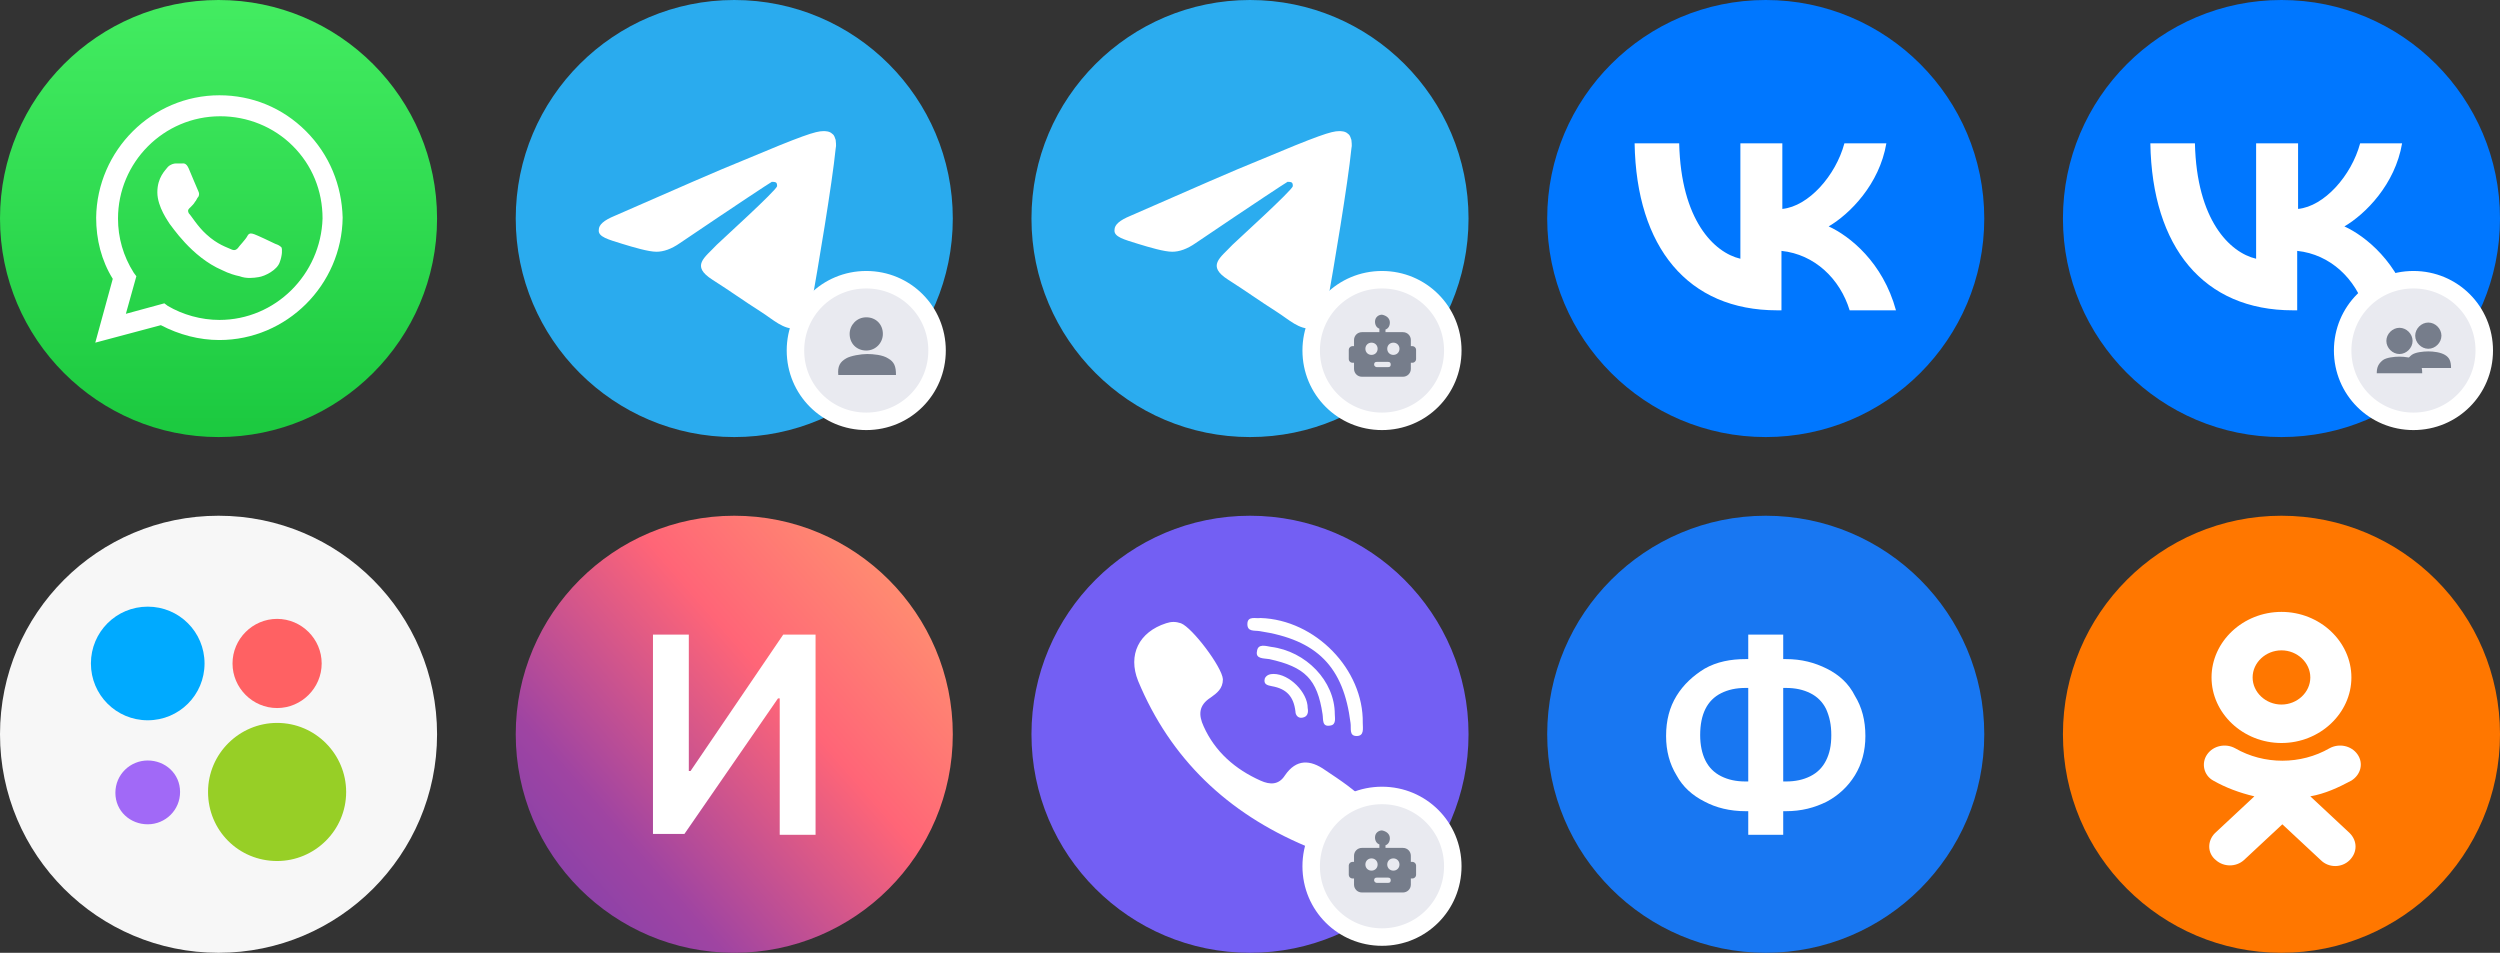 <svg enable-background="new 0 0 286 109" viewBox="0 0 286 109" xmlns="http://www.w3.org/2000/svg" xmlns:xlink="http://www.w3.org/1999/xlink"><rect x="0" y="0" width="286" height="109" fill="#333333" stroke="none"/><linearGradient id="a" gradientTransform="matrix(1 0 0 -1 0 110.646)" gradientUnits="userSpaceOnUse" x1="25" x2="25" y1="110.646" y2="60.646"><stop offset="0" stop-color="#43ec61"/><stop offset="1" stop-color="#1bc93f"/></linearGradient><linearGradient id="b" gradientTransform="matrix(1 0 0 -1 0 110.646)" gradientUnits="userSpaceOnUse" x1="107.408" x2="57.408" y1="47.044" y2="3.473"><stop offset="0" stop-color="#ff976f"/><stop offset=".36" stop-color="#ff6577"/><stop offset=".73" stop-color="#9f44a2"/><stop offset="1" stop-color="#763fb0"/></linearGradient><path d="m25 0c13.8 0 25 11.2 25 25 0 13.8-11.2 25-25 25-13.8 0-25-11.2-25-25 0-13.8 11.2-25 25-25z" fill="url(#a)"/><path d="m35 15c-2.7-2.7-6.2-4.1-9.9-4.1-7.7 0-14 6.3-14.1 14 0 2.5.6 4.9 1.9 7l-2 7.3 7.5-2c2.1 1.1 4.4 1.7 6.7 1.7 7.7 0 14-6.3 14.1-14-.1-3.7-1.5-7.2-4.2-9.9zm-9.9 21.6c-2.1 0-4.2-.6-5.9-1.6l-.4-.3-4.4 1.2 1.2-4.3-.3-.4c-1.2-1.9-1.8-4-1.8-6.2 0-6.4 5.2-11.7 11.7-11.7 3.1 0 6.1 1.2 8.3 3.4s3.4 5.1 3.4 8.3c-.2 6.4-5.4 11.6-11.8 11.6zm6.4-8.7c-.4-.2-2.1-1-2.4-1.1s-.6-.2-.8.2-.9 1.1-1.1 1.4c-.2.2-.4.3-.8.1s-1.5-.5-2.8-1.7c-1-.9-1.7-2.1-2-2.4-.2-.4 0-.5.2-.7s.4-.4.5-.6c.2-.2.2-.4.4-.6.1-.2.1-.4 0-.6s-.8-1.9-1.1-2.6-.6-.6-.8-.6-.4 0-.7 0c-.2 0-.6.1-.9.4-.3.4-1.2 1.2-1.2 2.9s1.3 3.4 1.4 3.6c.2.2 2.5 3.8 6 5.3.8.4 1.5.6 2 .7.8.3 1.6.2 2.2.1.7-.1 2.1-.8 2.4-1.7.3-.8.3-1.5.2-1.7-.2-.2-.4-.3-.7-.4z" fill="#fff"/><path d="m84 50c13.8 0 25-11.2 25-25s-11.2-25-25-25-25 11.2-25 25 11.2 25 25 25z" fill="#2aabee"/><path d="m99.1 32c4.5 0 8.1 3.6 8.1 8.1s-3.6 8.1-8.1 8.1-8.1-3.6-8.1-8.1 3.6-8.1 8.1-8.1z" fill="#e9eaf0" stroke="#fff" stroke-width="2"/><path d="m101 38.2c0 1-.8 1.9-1.9 1.9s-1.9-.8-1.9-1.9c0-1 .8-1.9 1.9-1.9s1.9.8 1.9 1.9z" fill="#767d8b"/><path d="m96.8 41c.5-.3 1.7-.5 2.4-.5s1.8.1 2.4.5c.7.4.9.9.9 1.9h-6.6c-.1-1 .2-1.5.9-1.9z" fill="#767d8b"/><path clip-rule="evenodd" d="m70.3 24.7c7.3-3.2 12.1-5.3 14.6-6.3 6.9-2.9 8.4-3.4 9.3-3.4.2 0 .7 0 1 .3.3.2.3.5.4.7 0 .2.1.6 0 1-.4 4-2 13.5-2.8 18-.4 1.9-1 2.5-1.7 2.6-1.5.1-2.6-1-4-1.9-2.2-1.4-3.4-2.3-5.6-3.7-2.5-1.6-.9-2.5.5-4 .4-.4 6.8-6.2 6.9-6.7 0-.1 0-.3-.1-.4s-.4-.1-.5-.1c-.2.1-3.7 2.4-10.5 7-1 .7-1.9 1-2.7 1-.9 0-2.6-.5-3.9-.9-1.6-.5-2.8-.8-2.7-1.6 0-.6.6-1.1 1.8-1.6z" fill="#fff" fill-rule="evenodd"/><path d="m143 50c13.8 0 25-11.2 25-25s-11.2-25-25-25-25 11.2-25 25 11.2 25 25 25z" fill="#2bacef"/><path clip-rule="evenodd" d="m129.3 24.7c7.3-3.2 12.1-5.3 14.6-6.3 6.9-2.9 8.4-3.4 9.3-3.4.2 0 .7 0 1 .3.3.2.3.5.4.7 0 .2.1.6 0 1-.4 4-2 13.5-2.8 18-.4 1.9-1 2.5-1.7 2.6-1.5.1-2.6-1-4-1.9-2.2-1.4-3.4-2.3-5.6-3.7-2.5-1.6-.9-2.5.5-4 .4-.4 6.8-6.2 6.9-6.7 0-.1 0-.3-.1-.4s-.4-.1-.5-.1c-.2.1-3.7 2.4-10.5 7-1 .7-1.9 1-2.7 1-.9 0-2.6-.5-3.9-.9-1.6-.5-2.8-.8-2.7-1.6-0-.6.6-1.1 1.8-1.6z" fill="#fff" fill-rule="evenodd"/><path d="m158.1 32c4.5 0 8.1 3.6 8.1 8.1s-3.6 8.1-8.1 8.1-8.1-3.6-8.1-8.1 3.6-8.1 8.1-8.1z" fill="#e9eaf0" stroke="#fff" stroke-width="2"/><path clip-rule="evenodd" d="m159 36.9c0 .4-.2.7-.5.8v.3h2c.5 0 .9.4.9.9v.7h.2c.2 0 .4.2.4.4v1.1c0 .2-.2.4-.4.4h-.2v.7c0 .5-.4.9-.9.9h-4.7c-.5 0-.9-.4-.9-.9v-.7h-.2c-.2 0-.4-.2-.4-.4v-1.1c0-.2.2-.4.4-.4h.2v-.7c0-.5.4-.9.9-.9h2v-.4c-.3-.1-.5-.4-.5-.8 0-.5.4-.8.8-.8.5.1.9.4.9.9zm-2.1 3.7c.4 0 .7-.3.7-.7s-.3-.7-.7-.7-.7.3-.7.7.3.7.7.7zm2.5 0c.4 0 .7-.3.7-.7s-.3-.7-.7-.7-.7.3-.7.7.3.7.7.7zm-2.2 1.1c0-.2.1-.3.3-.3h1.3c.2 0 .3.1.3.3s-.1.3-.3.3h-1.3c-.1 0-.3-.1-.3-.3z" fill="#767d8b" fill-rule="evenodd"/><path d="m202 0c13.8 0 25 11.2 25 25 0 13.8-11.2 25-25 25-13.8 0-25-11.2-25-25 0-13.8 11.2-25 25-25z" fill="#07f"/><path d="m203.3 35.5c-10.2 0-16.1-7.2-16.3-19.1h5.1c.2 8.8 4 12.5 7 13.2v-13.2h4.8v7.5c3-.3 6.1-3.8 7.1-7.5h4.8c-.8 4.7-4.2 8.1-6.6 9.5 2.4 1.1 6.2 4.1 7.7 9.6h-5.3c-1.1-3.6-4-6.4-7.8-6.8v6.8z" fill="#fff"/><path d="m261 0c13.8 0 25 11.2 25 25 0 13.8-11.2 25-25 25-13.8 0-25-11.2-25-25 0-13.8 11.2-25 25-25z" fill="#07f"/><path d="m262.3 35.5c-10.2 0-16.1-7.2-16.3-19.1h5.1c.2 8.8 4 12.5 7 13.2v-13.2h4.8v7.5c3-.3 6.1-3.8 7.1-7.5h4.8c-.8 4.7-4.2 8.1-6.6 9.5 2.4 1.1 6.2 4.1 7.7 9.6h-5.3c-1.1-3.6-4-6.4-7.8-6.8v6.8z" fill="#fff"/><path d="m276.1 32c4.5 0 8.1 3.6 8.1 8.1s-3.6 8.1-8.1 8.1-8.1-3.6-8.1-8.1 3.6-8.1 8.1-8.1z" fill="#e9eaf0" stroke="#fff" stroke-width="2"/><g fill="#767d8b"><path d="m276 39c0 .8-.7 1.5-1.5 1.5s-1.5-.7-1.5-1.5.7-1.5 1.5-1.5 1.5.7 1.5 1.5z"/><path d="m272.6 41.2c.4-.3 1.3-.4 1.9-.4s1.4.1 1.9.4.7.7.7 1.5h-5.2c0-.7.2-1.1.7-1.5z"/><path d="m279.3 38.4c0 .8-.7 1.5-1.5 1.5s-1.5-.7-1.5-1.5.7-1.5 1.5-1.5 1.5.7 1.5 1.5z"/><path d="m275.9 40.6c.4-.3 1.3-.4 1.9-.4s1.4.1 1.9.4.7.7.7 1.5h-5.2c0-.7.2-1.1.7-1.5z"/></g><path d="m25 59c13.8 0 25 11.2 25 25 0 13.8-11.2 25-25 25-13.8 0-25-11.2-25-25 0-13.8 11.2-25 25-25z" fill="#f7f7f7"/><path d="m31.7 98.5c4.3 0 7.9-3.5 7.9-7.9 0-4.3-3.5-7.9-7.9-7.9-4.3 0-7.9 3.5-7.9 7.9s3.5 7.9 7.9 7.9z" fill="#97cf26"/><path d="m16.9 94.3c2 0 3.7-1.6 3.7-3.7s-1.7-3.6-3.7-3.6-3.7 1.6-3.7 3.7 1.7 3.6 3.7 3.6z" fill="#a169f7"/><path d="m31.7 81c2.8 0 5.1-2.3 5.1-5.1s-2.3-5.1-5.1-5.1-5.1 2.3-5.1 5.1 2.3 5.1 5.1 5.1z" fill="#ff6163"/><path d="m16.9 82.4c3.6 0 6.5-2.9 6.5-6.5s-2.9-6.5-6.5-6.5-6.5 2.9-6.5 6.5 2.9 6.5 6.5 6.5z" fill="#0af"/><path d="m84 59c13.8 0 25 11.2 25 25 0 13.8-11.2 25-25 25-13.8 0-25-11.2-25-25 0-13.8 11.2-25 25-25z" fill="url(#b)"/><path d="m74.7 72.6h4.1v15.6h.2l10.6-15.6h3.7v22.9h-4.1v-15.6h-.2l-10.7 15.5h-3.6z" fill="#fff"/><path d="m118 84c0-13.8 11.2-25 25-25s25 11.2 25 25-11.2 25-25 25-25-11.2-25-25z" fill="#735ff3"/><path clip-rule="evenodd" d="m154.2 89.9c-.8-.6-1.7-1.2-2.6-1.8-1.7-1.2-3.3-1.3-4.6.6-.7 1.1-1.7 1.1-2.8.6-2.9-1.3-5.2-3.3-6.5-6.2-.6-1.3-.6-2.4.8-3.3.7-.5 1.4-1 1.4-2.1-.1-1.4-3.5-5.9-4.8-6.4-.6-.2-1.1-.2-1.7 0-3.1 1-4.4 3.6-3.2 6.6 3.7 8.9 10.2 15.1 19.2 18.9.5.2 1.1.3 1.4.4 2 0 4.4-1.9 5.1-3.8.8-1.9-.6-2.6-1.7-3.5zm-10.1-17.7c6.6 1 9.6 4.1 10.4 10.5.1.6-.2 1.5.7 1.5s.7-.9.7-1.5c.1-6.1-5.4-11.8-11.7-12-.5.1-1.5-.3-1.5.7 0 .9.8.7 1.4.8z" fill="#fff" fill-rule="evenodd"/><path clip-rule="evenodd" d="m145.4 74c-.6-.1-1.5-.4-1.6.5-.2.9.8.8 1.4.9 4.1.9 5.5 2.3 6.1 6.3.1.6-.1 1.5.9 1.3.7-.1.5-.9.5-1.3-0-3.8-3.3-7.2-7.3-7.7z" fill="#fff" fill-rule="evenodd"/><path clip-rule="evenodd" d="m145.7 77.1c-.4 0-.8.1-1 .5-.2.7.3.8.8.9 1.7.3 2.5 1.2 2.7 2.9 0 .4.3.8.8.7.6-.1.7-.6.6-1.1 0-1.8-2.1-3.9-3.9-3.9z" fill="#fff" fill-rule="evenodd"/><path d="m158.1 91c4.5 0 8.1 3.6 8.1 8.1s-3.6 8.1-8.1 8.1-8.1-3.6-8.1-8.1 3.6-8.1 8.1-8.1z" fill="#e9eaf0" stroke="#fff" stroke-width="2"/><path clip-rule="evenodd" d="m159 95.9c0 .4-.2.7-.5.8v.3h2c.5 0 .9.4.9.9v.7h.2c.2 0 .4.2.4.4v1.1c0 .2-.2.4-.4.4h-.2v.7c0 .5-.4.9-.9.9h-4.7c-.5 0-.9-.4-.9-.9v-.7h-.2c-.2 0-.4-.2-.4-.4v-1.1c0-.2.2-.4.4-.4h.2v-.7c0-.5.4-.9.9-.9h2v-.4c-.3-.1-.5-.4-.5-.8 0-.5.4-.8.8-.8.5.1.9.4.9.9zm-2.1 3.7c.4 0 .7-.3.7-.7s-.3-.7-.7-.7-.7.3-.7.7.3.7.7.7zm2.5 0c.4 0 .7-.3.7-.7s-.3-.7-.7-.7-.7.3-.7.7.3.7.7.7zm-2.2 1.1c0-.2.1-.3.3-.3h1.3c.2 0 .3.1.3.3s-.1.3-.3.3h-1.3c-.1 0-.3-.1-.3-.3z" fill="#767d8b" fill-rule="evenodd"/><path d="m202 59c13.8 0 25 11.2 25 25 0 13.8-11.2 25-25 25-13.8 0-25-11.2-25-25 0-13.8 11.2-25 25-25z" fill="#1877f2"/><path d="m199.7 75.4h4.6c1.8 0 3.3.4 4.7 1.1s2.5 1.7 3.2 3.1c.8 1.3 1.2 2.8 1.2 4.6 0 1.7-.4 3.2-1.2 4.5s-1.9 2.3-3.2 3c-1.4.7-2.9 1.1-4.7 1.1h-4.6c-1.8 0-3.4-.4-4.7-1.1-1.4-.7-2.5-1.7-3.2-3-.8-1.3-1.2-2.8-1.2-4.5 0-1.8.4-3.3 1.2-4.6s1.9-2.3 3.2-3.1c1.4-.8 3-1.1 4.7-1.1zm0 3.3c-1.1 0-2 .2-2.8.6s-1.4 1-1.8 1.8-.6 1.8-.6 3c0 1.1.2 2.1.6 2.9s1 1.4 1.8 1.8 1.7.6 2.8.6h4.6c1.1 0 2-.2 2.8-.6s1.4-1 1.8-1.8.6-1.7.6-2.9-.2-2.1-.6-3c-.4-.8-1-1.4-1.8-1.8s-1.7-.6-2.8-.6zm4.3-6.1v22.9h-4v-22.9z" fill="#fff"/><path d="m261 59c13.8 0 25 11.2 25 25 0 13.8-11.2 25-25 25-13.8 0-25-11.2-25-25 0-13.8 11.2-25 25-25z" fill="#f70"/><path d="m261 85c4.4 0 8-3.4 8-7.5s-3.6-7.5-8-7.5-8 3.4-8 7.5 3.6 7.5 8 7.5zm0-10.6c1.8 0 3.3 1.4 3.3 3.1s-1.5 3.1-3.3 3.1-3.3-1.4-3.3-3.1 1.5-3.1 3.3-3.1zm3.3 16.7c1.7-.3 3.2-1 4.7-1.8 1.1-.7 1.4-2 .7-3s-2.1-1.3-3.2-.7c-3.3 1.9-7.5 1.9-10.8 0-1.1-.6-2.5-.3-3.2.7s-.4 2.4.7 3c1.4.8 3 1.4 4.7 1.8l-4.5 4.2c-.9.9-.9 2.3.1 3.1.9.8 2.3.8 3.2 0l4.4-4.1 4.4 4.1c.9.9 2.4.9 3.3 0s.9-2.2 0-3.1z" fill="#fff"/></svg>